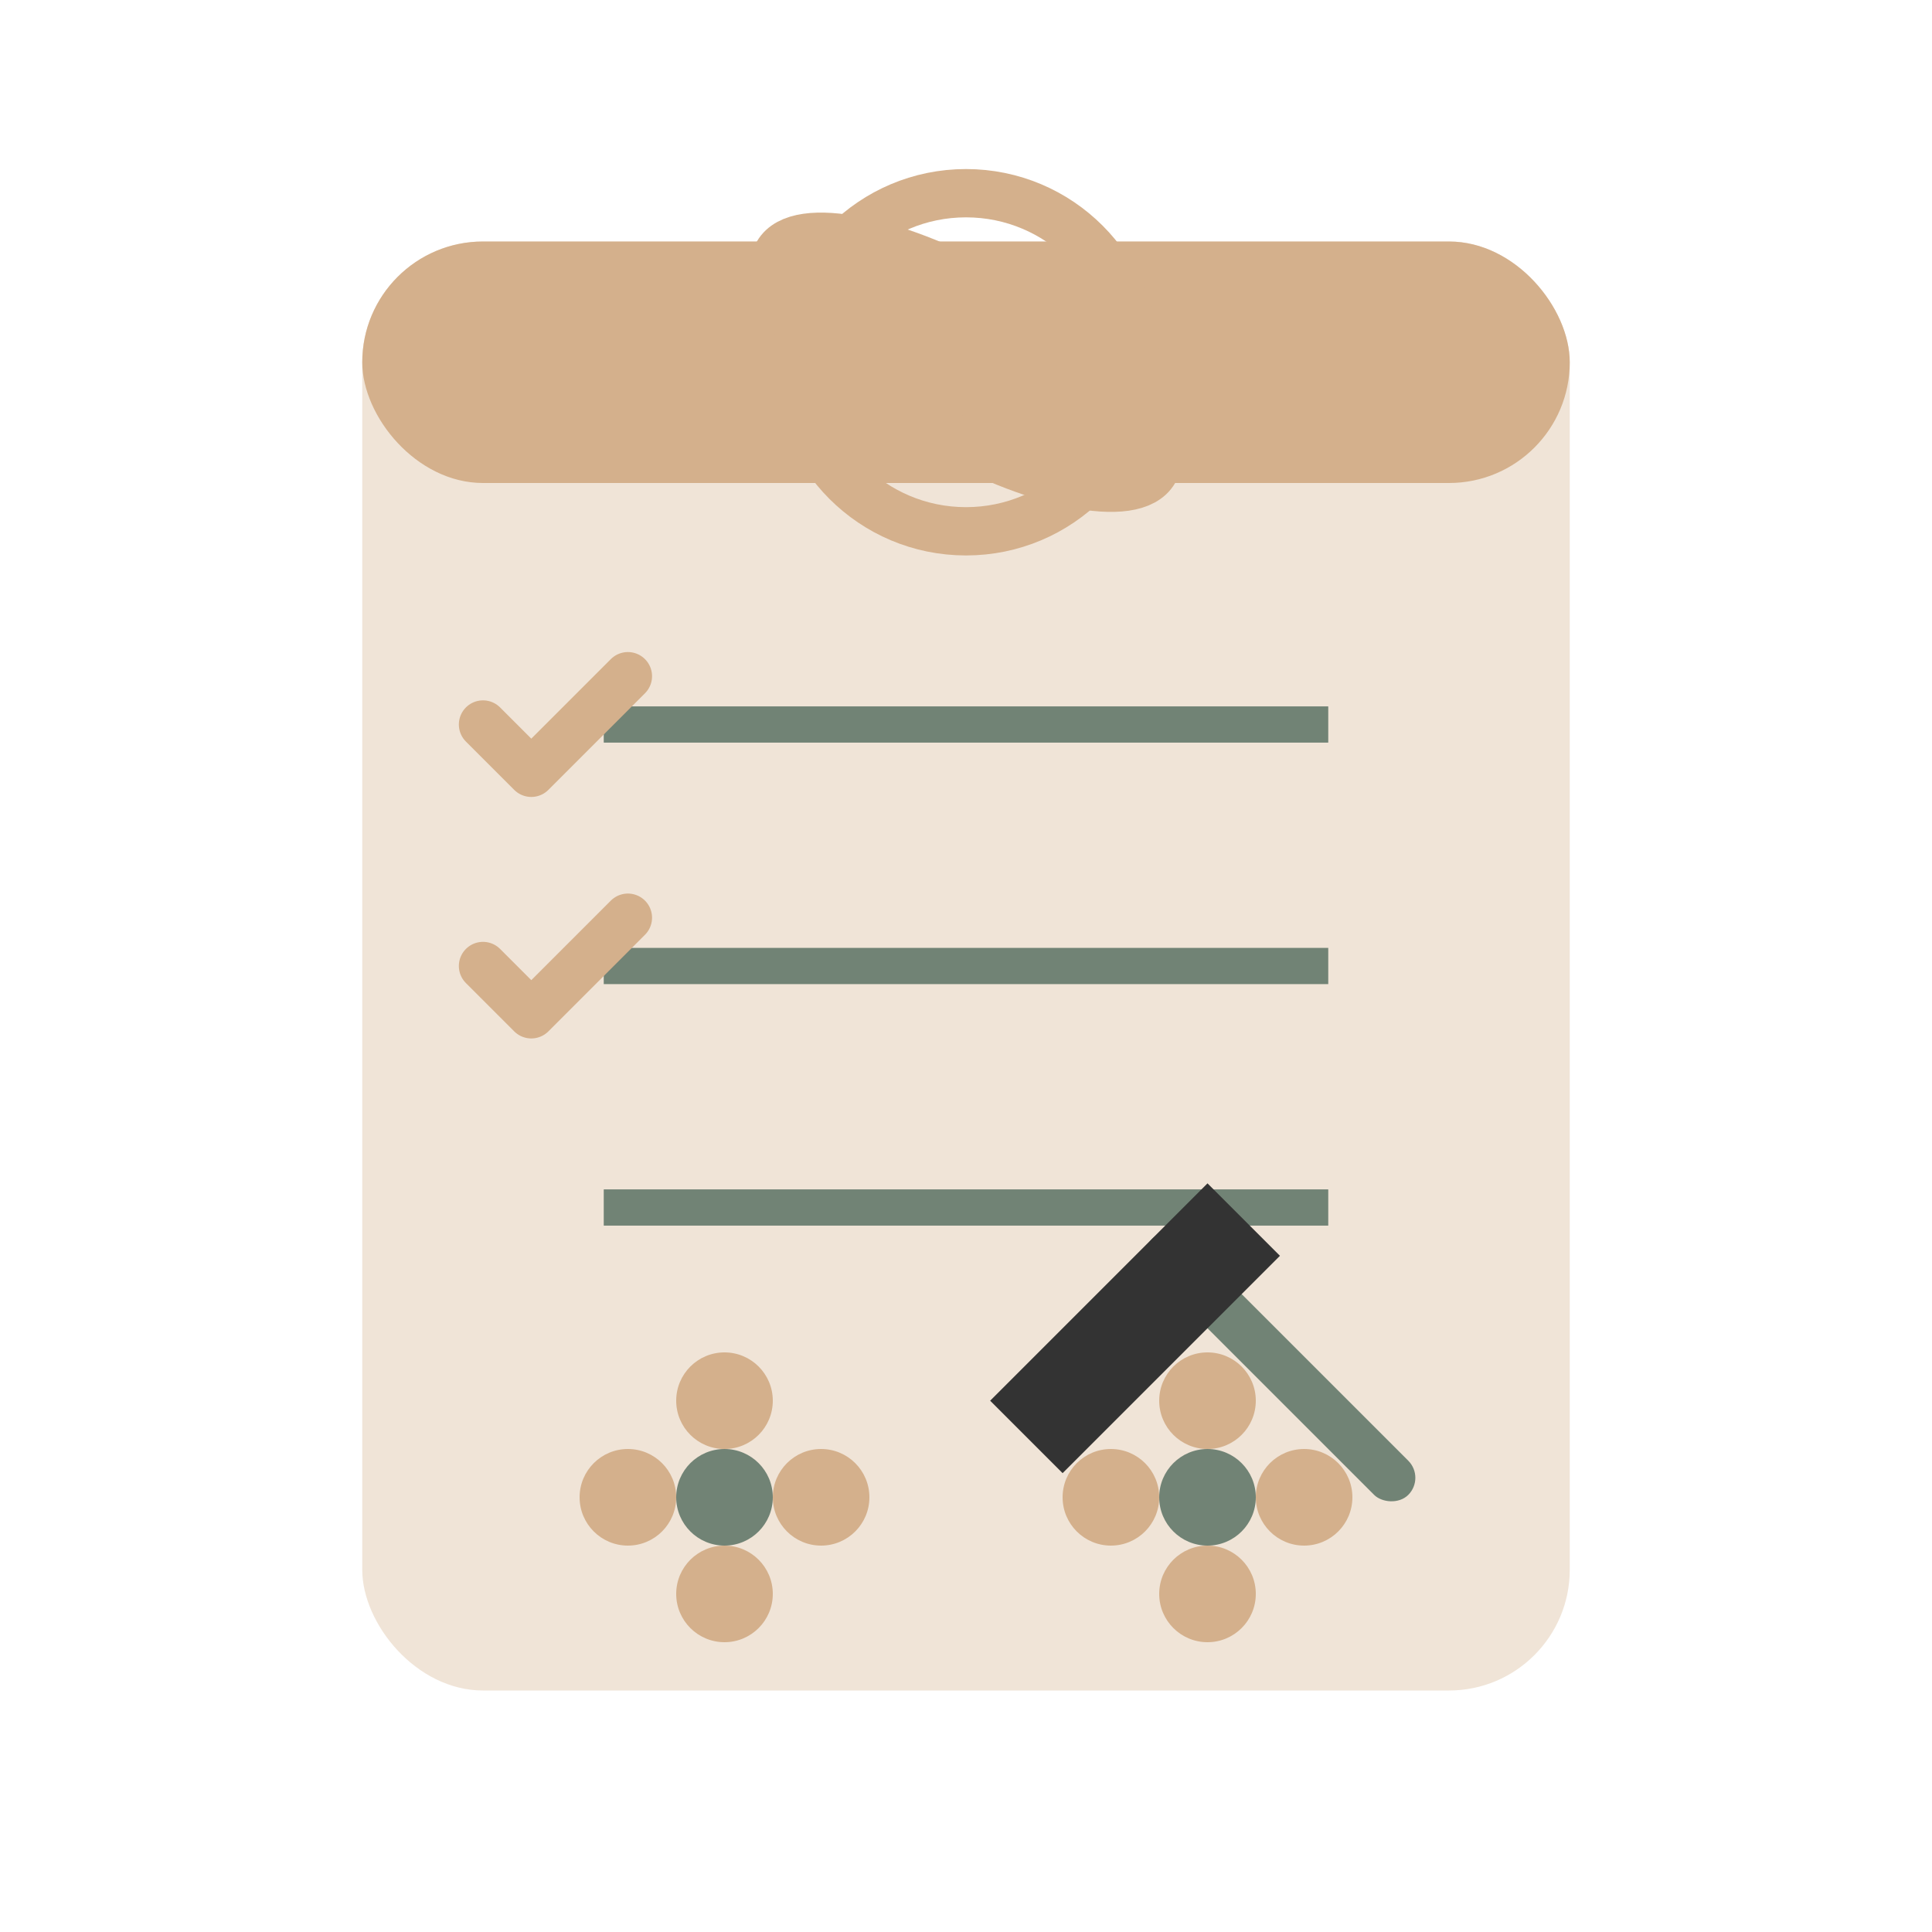 <svg width="80" height="80" viewBox="0 0 80 80" fill="none" xmlns="http://www.w3.org/2000/svg">
  <!-- Wedding planning icon - checklist and ring -->
  
  <!-- Clipboard background -->
  <rect x="15" y="10" width="50" height="60" rx="5" fill="#f0e4d7" />
  <rect x="15" y="10" width="50" height="10" rx="5" fill="#d4b08c" />
  
  <!-- Checklist lines -->
  <line x1="25" y1="30" x2="55" y2="30" stroke="#718375" stroke-width="1.5" />
  <line x1="25" y1="40" x2="55" y2="40" stroke="#718375" stroke-width="1.5" />
  <line x1="25" y1="50" x2="55" y2="50" stroke="#718375" stroke-width="1.5" />
  
  <!-- Checkmarks -->
  <path d="M20 30L22 32L26 28" stroke="#d4b08c" stroke-width="2" stroke-linecap="round" stroke-linejoin="round" />
  <path d="M20 40L22 42L26 38" stroke="#d4b08c" stroke-width="2" stroke-linecap="round" stroke-linejoin="round" />
  
  <!-- Pen -->
  <rect x="47" y="52" width="2" height="15" rx="1" transform="rotate(-45 47 52)" fill="#718375" />
  <path d="M50 49L53 52L44 61L41 58L50 49Z" fill="#333333" />
  
  <!-- Ring on top -->
  <circle cx="40" cy="15" r="7" stroke="#d4b08c" stroke-width="2" />
  <ellipse cx="40" cy="15" rx="9" ry="3" stroke="#d4b08c" stroke-width="2" transform="rotate(30 40 15)" />
  
  <!-- Small decorative flowers -->
  <g transform="translate(30, 62)">
    <circle cx="0" cy="0" r="2" fill="#718375" />
    <circle cx="0" cy="-4" r="2" fill="#d4b08c" />
    <circle cx="4" cy="0" r="2" fill="#d4b08c" />
    <circle cx="0" cy="4" r="2" fill="#d4b08c" />
    <circle cx="-4" cy="0" r="2" fill="#d4b08c" />
  </g>
  
  <g transform="translate(50, 62)">
    <circle cx="0" cy="0" r="2" fill="#718375" />
    <circle cx="0" cy="-4" r="2" fill="#d4b08c" />
    <circle cx="4" cy="0" r="2" fill="#d4b08c" />
    <circle cx="0" cy="4" r="2" fill="#d4b08c" />
    <circle cx="-4" cy="0" r="2" fill="#d4b08c" />
  </g>
</svg>
